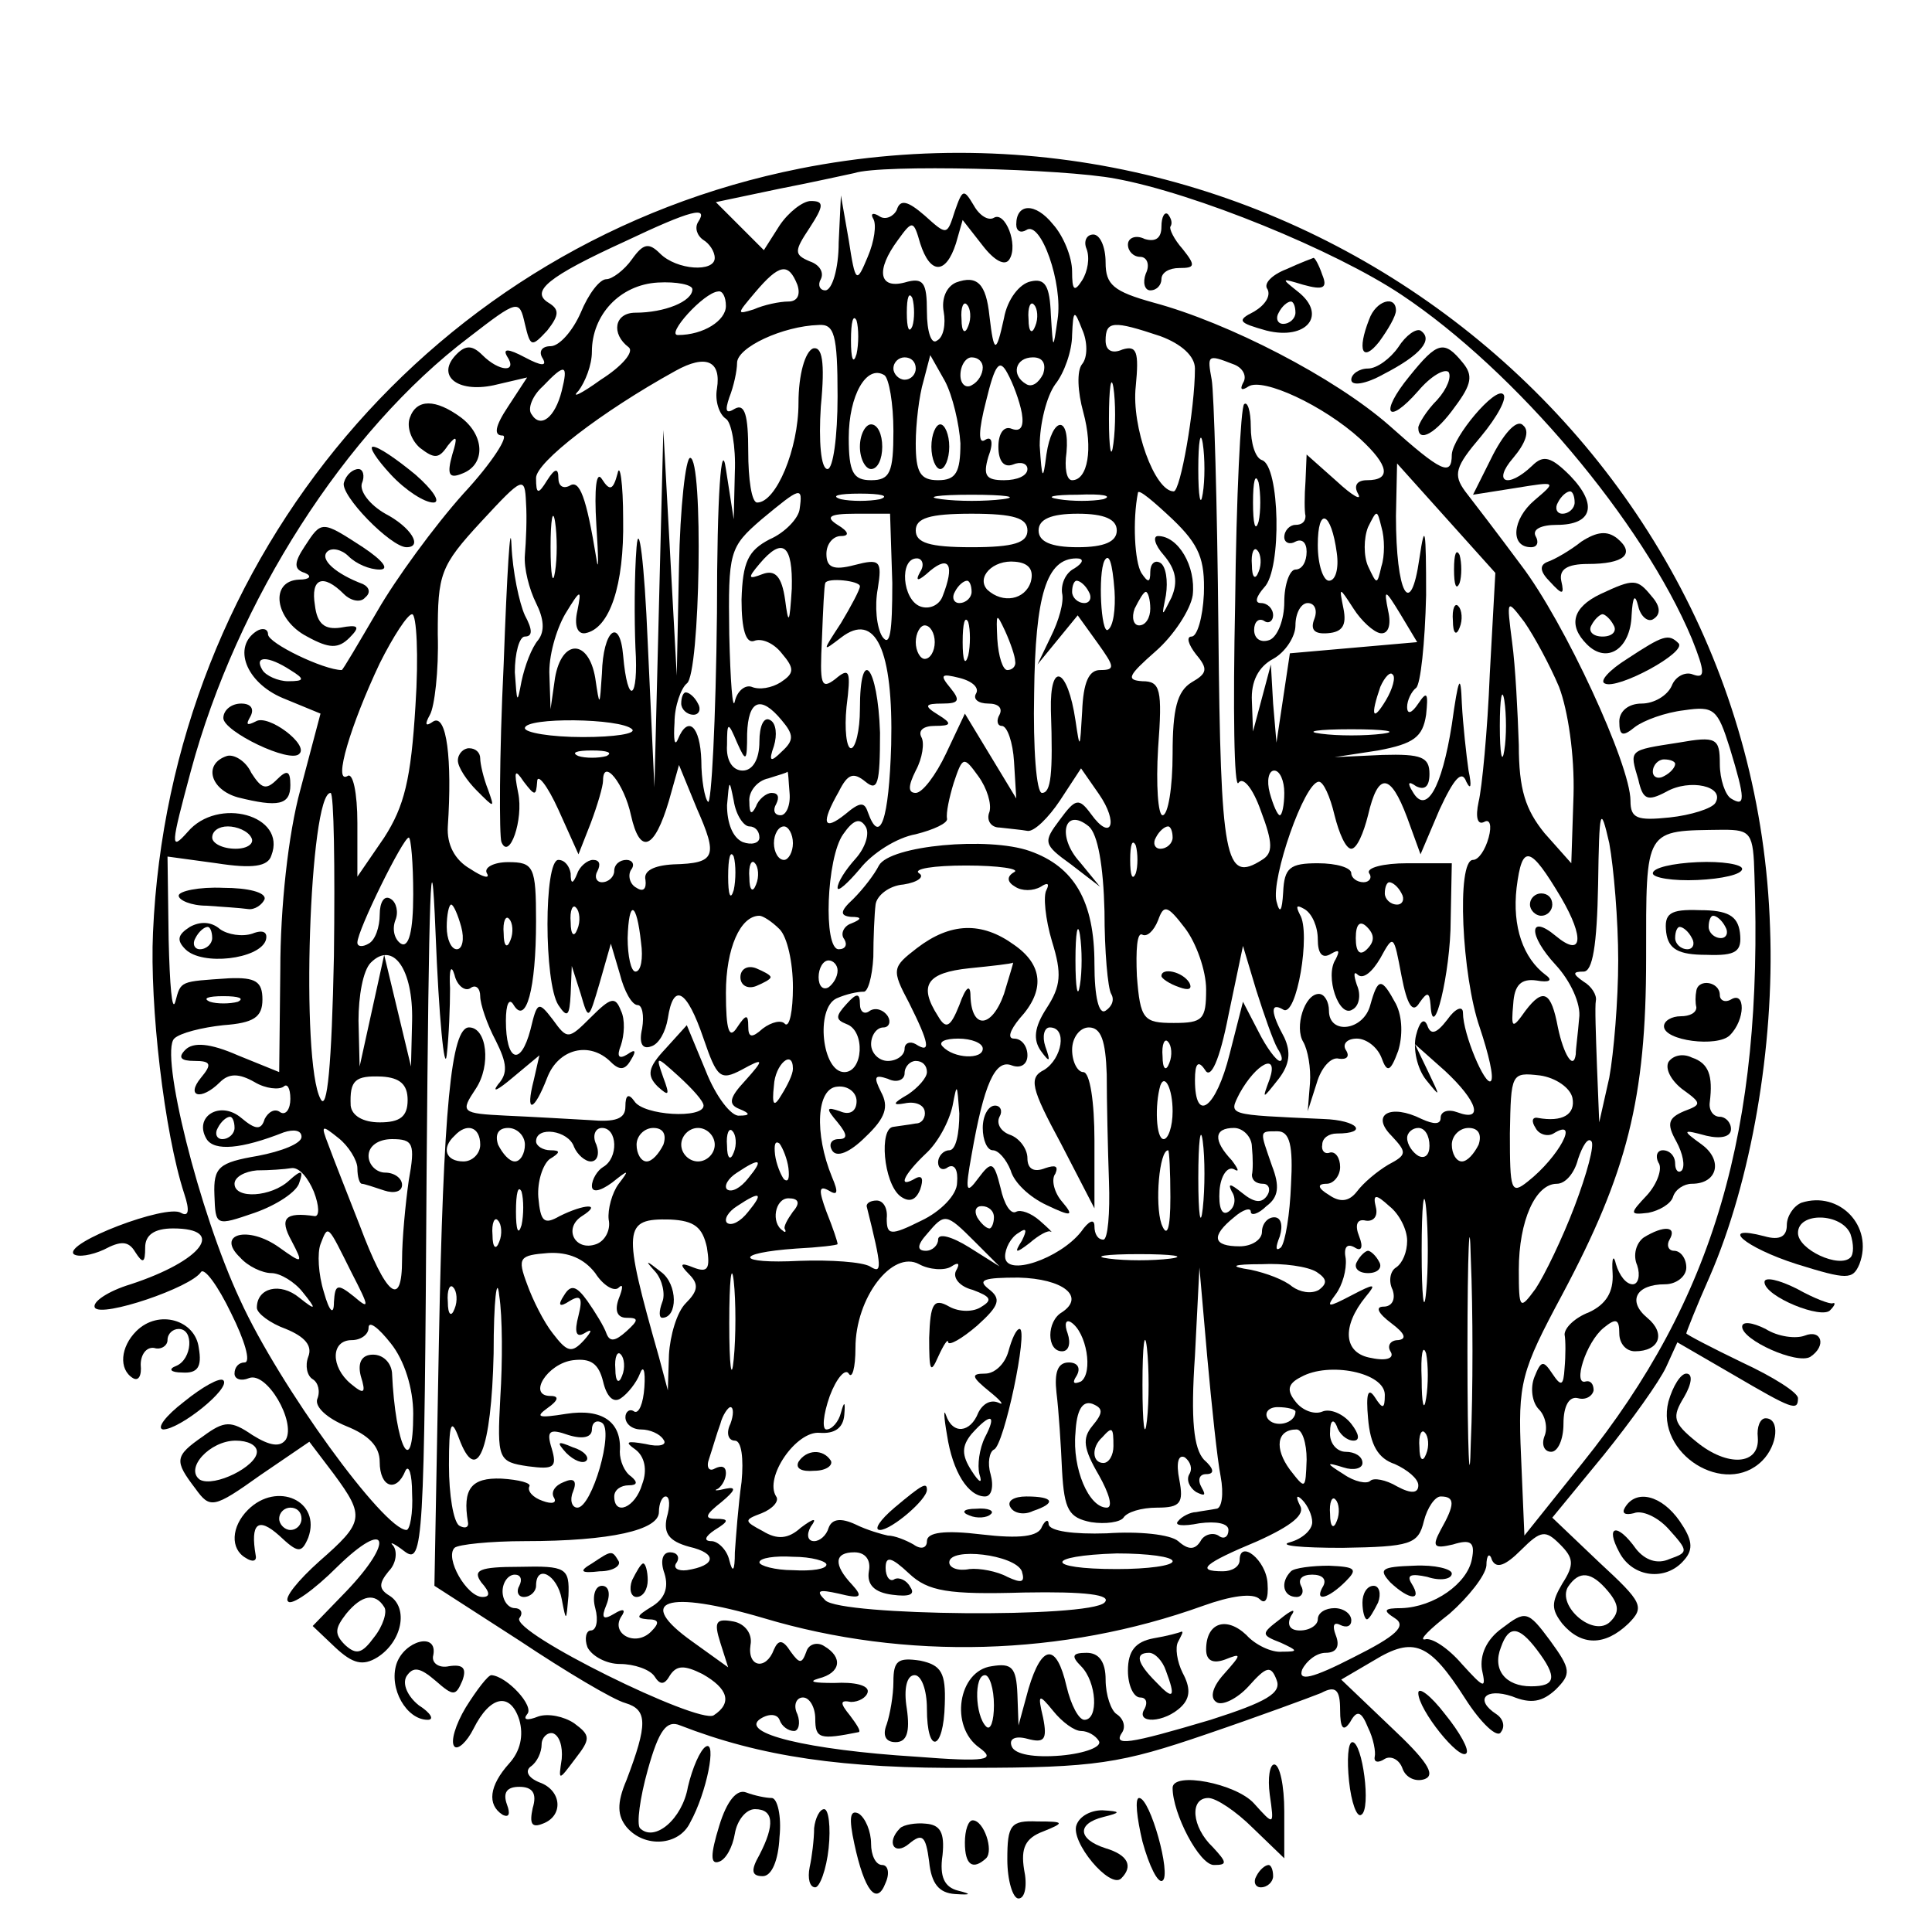 <?xml version="1.0" standalone="no"?>
<!DOCTYPE svg PUBLIC "-//W3C//DTD SVG 20010904//EN"
 "http://www.w3.org/TR/2001/REC-SVG-20010904/DTD/svg10.dtd">
<svg version="1.0" xmlns="http://www.w3.org/2000/svg"
 width="173pt" height="173pt" viewBox="0 0 173 173"
 preserveAspectRatio="xMidYMid meet">
<g transform="translate(0,173) scale(0.1,-0.1)"
fill="#000000" stroke="none">
<path d="M716 1579 c-326 -65 -564 -346 -579 -684 -3 -65 10 -179 28 -234 5
-15 4 -21 -3 -17 -13 8 -105 -27 -96 -37 4 -3 16 -1 27 4 15 8 22 8 28 -2 7
-11 9 -10 9 4 0 11 8 17 25 17 48 0 26 -29 -38 -50 -20 -6 -35 -16 -32 -21 6
-9 86 18 95 32 3 4 15 -12 27 -37 12 -24 18 -44 12 -44 -5 0 -9 -4 -9 -10 0
-5 6 -7 13 -4 16 6 42 -39 33 -55 -5 -7 -14 -6 -30 4 -19 13 -25 13 -44 -1
-26 -18 -26 -22 -7 -47 13 -18 16 -18 58 12 l44 30 22 -29 c28 -38 27 -43 -13
-78 -19 -17 -32 -33 -28 -36 3 -4 23 10 44 31 45 44 52 24 8 -22 l-30 -31 20
-19 c16 -15 25 -17 38 -9 22 14 28 44 11 55 -10 6 -10 11 -1 22 7 7 8 18 4 23
-4 4 1 2 10 -5 17 -13 18 5 20 340 2 251 4 313 8 214 3 -77 8 -126 10 -110 2
17 3 44 3 60 -1 17 1 22 4 12 2 -9 9 -15 14 -12 5 4 9 0 9 -7 0 -7 6 -25 14
-40 10 -20 11 -29 2 -39 -6 -8 0 -5 13 6 l24 20 -5 -22 c-8 -31 0 -29 12 2 10
26 38 33 57 14 8 -8 13 -7 18 2 5 8 4 10 -3 5 -8 -5 -10 -2 -6 8 3 9 4 23 0
31 -5 13 -9 12 -27 -6 -20 -20 -21 -20 -34 -2 -13 17 -14 16 -20 -9 -9 -34
-22 -28 -22 8 0 15 3 21 7 14 11 -18 20 14 20 75 0 49 -2 53 -25 53 -13 0 -22
-5 -19 -10 3 -5 -3 -4 -15 4 -14 8 -21 22 -20 38 4 60 -1 101 -13 94 -7 -5 -8
-3 -3 6 4 7 8 39 7 72 0 54 2 61 39 101 37 40 39 41 40 17 1 -14 0 -35 -1 -47
-1 -12 4 -31 10 -43 7 -14 8 -25 2 -33 -6 -7 -12 -23 -15 -37 -4 -21 -4 -20
-6 8 0 17 4 32 9 32 7 0 7 6 0 19 -5 11 -11 39 -12 63 -1 24 -4 -24 -7 -107
-4 -82 -4 -154 -2 -159 7 -17 20 20 15 44 -4 20 -3 22 5 10 10 -13 11 -13 12
0 0 8 9 -3 19 -25 l18 -40 11 28 c6 16 11 33 11 38 0 21 19 -3 25 -31 8 -36
21 -31 34 13 l9 32 16 -39 c19 -43 17 -49 -21 -50 -18 -1 -27 -6 -25 -14 1 -8
-2 -11 -8 -7 -6 3 -8 11 -5 16 4 5 1 9 -4 9 -6 0 -11 -4 -11 -10 0 -5 -5 -10
-11 -10 -5 0 -7 5 -4 10 3 6 2 10 -4 10 -5 0 -12 -6 -14 -12 -4 -10 -6 -10 -6
0 -1 6 -5 12 -11 12 -13 0 -13 -110 0 -130 8 -12 10 -10 11 10 l1 25 8 -25 c7
-24 7 -24 17 10 l10 35 8 -27 c4 -16 11 -28 16 -28 4 0 6 -9 4 -21 -3 -13 0
-19 8 -16 7 2 13 13 15 25 5 33 17 26 32 -18 12 -35 15 -38 34 -28 20 11 21
10 3 -10 -14 -15 -15 -21 -5 -25 10 -4 10 -6 0 -6 -7 -1 -21 17 -30 40 l-17
41 -19 -21 c-16 -17 -17 -24 -7 -34 10 -9 11 -8 5 8 -7 20 -7 20 14 1 12 -11
22 -22 22 -26 0 -12 -54 -9 -62 4 -5 7 -8 6 -8 -5 0 -11 -9 -14 -32 -12 -18 1
-52 3 -75 4 -40 2 -41 3 -27 24 14 21 10 55 -6 55 -16 0 -23 -72 -27 -282 l-4
-218 76 -49 c42 -28 84 -53 95 -56 20 -6 20 -19 1 -69 -9 -21 -8 -32 0 -42 16
-19 47 -17 57 4 15 27 24 74 14 68 -5 -3 -12 -19 -16 -36 -5 -29 -30 -50 -43
-37 -3 4 0 27 7 52 10 36 17 45 29 40 72 -28 146 -39 261 -38 111 0 134 4 210
30 47 16 93 33 103 37 13 7 17 3 17 -15 0 -17 3 -20 9 -11 6 11 10 10 16 -5 5
-10 7 -22 6 -26 -1 -5 3 -6 9 -2 5 3 13 0 16 -9 3 -8 12 -12 20 -9 10 4 1 17
-31 47 l-44 42 29 17 c36 22 50 16 82 -34 14 -22 29 -36 32 -30 4 5 2 12 -4
16 -20 13 -10 24 14 16 17 -7 27 -5 39 6 14 14 14 18 -5 44 -20 27 -22 27 -43
11 -14 -10 -20 -24 -18 -37 4 -18 2 -17 -18 5 -12 14 -27 24 -33 22 -6 -1 4 9
22 23 17 15 32 34 33 43 0 10 3 12 5 5 4 -8 12 -5 26 9 18 18 22 18 35 5 12
-12 13 -18 2 -35 -10 -17 -10 -23 0 -36 17 -20 38 -20 59 0 15 15 13 19 -26
55 l-42 40 46 56 c25 31 50 66 56 79 l10 22 50 -29 c53 -31 58 -33 58 -21 0 5
-22 19 -50 32 -27 13 -50 25 -50 26 0 1 9 24 21 51 37 85 58 206 54 312 -14
441 -431 767 -869 680z m283 -9 c71 -13 196 -64 256 -104 102 -68 216 -203
260 -308 12 -30 12 -36 1 -32 -7 3 -16 -2 -19 -10 -4 -9 -16 -16 -27 -16 -12
0 -20 -7 -20 -16 0 -13 3 -14 14 -5 8 6 27 13 44 15 27 4 30 1 41 -34 14 -46
14 -53 1 -45 -5 3 -10 17 -10 31 0 23 -3 25 -37 19 -45 -7 -44 -6 -36 -33 4
-18 8 -20 25 -11 21 12 53 5 44 -10 -3 -5 -22 -11 -41 -13 -29 -3 -35 -1 -35
15 0 32 -59 160 -98 211 -20 27 -43 57 -50 66 -11 15 -9 22 14 49 15 18 24 35
20 38 -7 7 -45 -38 -46 -54 0 -20 -9 -16 -56 26 -49 43 -144 92 -211 110 -36
10 -43 16 -43 36 0 14 -5 25 -11 25 -6 0 -9 -6 -6 -13 3 -8 1 -20 -4 -28 -7
-11 -9 -9 -9 8 0 13 -8 32 -17 42 -16 20 -33 19 -33 0 0 -6 4 -8 9 -5 13 9 33
-48 28 -80 -4 -28 -4 -28 -6 4 -1 26 -5 33 -18 30 -10 -2 -21 -16 -24 -33 -7
-32 -9 -32 -13 2 -3 29 -11 37 -30 30 -9 -4 -13 -15 -11 -26 2 -11 0 -23 -6
-26 -5 -4 -9 8 -9 26 0 26 -3 31 -20 26 -23 -6 -26 11 -6 38 13 18 14 18 20
-3 9 -28 23 -28 32 0 l6 21 18 -23 c10 -13 20 -19 24 -12 8 13 -4 43 -14 37
-5 -3 -13 2 -18 11 -9 15 -10 15 -17 -5 -7 -22 -7 -22 -27 -4 -15 13 -22 15
-25 5 -3 -6 -10 -9 -15 -6 -6 4 -9 3 -6 -2 3 -5 1 -20 -5 -34 -10 -24 -11 -24
-17 15 l-7 40 -2 -42 c0 -24 -6 -43 -12 -43 -5 0 -7 5 -4 10 3 6 -1 13 -10 16
-14 6 -14 9 0 30 13 20 13 24 1 24 -7 0 -20 -10 -28 -22 l-14 -22 -22 22 -21
21 57 12 c31 6 62 13 67 14 24 8 187 4 234 -5z m-374 -39 c-3 -5 -1 -12 5 -16
5 -3 10 -10 10 -16 0 -13 -34 -11 -49 4 -10 10 -15 9 -25 -5 -7 -10 -18 -18
-23 -18 -6 0 -16 -13 -23 -30 -7 -16 -19 -30 -27 -30 -8 0 -11 -5 -7 -11 4 -7
-1 -7 -16 1 -15 8 -20 8 -16 1 10 -15 -7 -14 -22 1 -9 9 -15 9 -23 1 -19 -19
0 -35 33 -28 l30 7 -17 -26 c-12 -18 -13 -26 -5 -26 6 0 -9 -24 -35 -52 -26
-29 -61 -77 -77 -105 -17 -29 -31 -53 -32 -53 -16 0 -66 24 -66 32 0 5 -5 6
-10 3 -22 -14 -10 -46 23 -60 l34 -14 -18 -68 c-11 -40 -18 -106 -18 -161 l-1
-92 -37 15 c-25 11 -40 12 -47 5 -7 -7 -4 -10 8 -10 15 0 16 -3 6 -15 -14 -17
0 -21 17 -4 8 8 17 8 31 0 10 -6 22 -7 26 -4 3 3 6 -1 6 -11 0 -9 -4 -15 -9
-12 -5 4 -11 0 -14 -6 -3 -10 -8 -10 -21 1 -19 16 -43 1 -31 -19 7 -11 31 -9
69 6 9 3 16 2 16 -4 0 -6 -18 -13 -39 -17 -35 -6 -40 -10 -39 -35 1 -28 1 -28
36 -16 20 7 38 19 40 27 4 11 2 12 -9 2 -16 -15 -49 -17 -49 -3 0 6 9 11 20
12 11 0 25 1 31 2 7 1 15 -9 20 -21 5 -13 5 -22 1 -22 -27 4 -32 -2 -21 -22
11 -21 10 -21 -11 -6 -28 20 -57 12 -35 -9 7 -8 20 -14 28 -14 8 0 21 -8 28
-17 13 -16 12 -17 -3 -5 -17 14 -38 9 -38 -9 0 -5 12 -14 26 -19 17 -7 24 -15
20 -25 -3 -8 -1 -17 4 -20 5 -3 7 -11 4 -18 -2 -7 9 -17 26 -24 20 -8 30 -18
30 -32 0 -23 15 -28 23 -8 3 6 6 -3 6 -20 1 -18 -2 -33 -5 -33 -20 0 -114 129
-149 206 -37 79 -72 221 -59 234 5 5 25 10 44 12 27 2 35 7 35 23 0 16 -6 20
-30 19 -44 -3 -43 -2 -48 -21 -3 -10 -5 15 -6 56 l-1 74 44 -6 c32 -5 46 -3
49 7 14 36 -48 53 -75 21 -16 -18 -15 -12 3 55 41 152 138 304 249 388 44 34
45 34 50 12 5 -21 6 -21 20 -6 11 14 11 19 1 25 -16 10 -1 23 69 55 59 28 75
32 65 17z m89 -56 c3 -9 0 -15 -8 -15 -8 0 -22 -3 -31 -7 -16 -5 -15 -4 1 15
22 26 30 27 38 7z m-94 -4 c0 -11 -25 -21 -51 -21 -19 0 -22 -19 -6 -31 5 -4
-6 -17 -25 -29 -18 -13 -27 -17 -20 -10 6 8 12 23 12 35 0 33 25 60 59 62 17
1 31 -2 31 -6z m30 -15 c0 -13 -20 -26 -43 -26 -11 0 23 38 36 39 4 1 7 -5 7
-13z m167 -18 c-3 -7 -5 -2 -5 12 0 14 2 19 5 13 2 -7 2 -19 0 -25z m50 0 c-3
-8 -6 -5 -6 6 -1 11 2 17 5 13 3 -3 4 -12 1 -19z m60 0 c-3 -8 -6 -5 -6 6 -1
11 2 17 5 13 3 -3 4 -12 1 -19z m-160 -25 c-3 -10 -5 -4 -5 12 0 17 2 24 5 18
2 -7 2 -21 0 -30z m202 -9 c-5 -6 -4 -25 1 -43 9 -33 4 -61 -10 -61 -5 0 -7
11 -5 25 3 34 -13 32 -18 -2 -3 -24 -4 -23 -6 8 0 19 6 44 14 55 8 10 15 30
15 44 1 23 2 23 9 5 5 -11 5 -25 0 -31z m-219 -29 c0 -36 -4 -65 -9 -65 -6 0
-8 25 -6 56 4 41 1 54 -7 52 -7 -3 -13 -23 -13 -49 0 -41 -20 -89 -37 -89 -5
0 -8 21 -8 46 0 32 -3 43 -12 38 -8 -5 -9 -2 -5 10 4 10 7 24 7 31 0 14 41 33
73 34 14 1 17 -8 17 -64z m289 54 c19 -7 31 -18 31 -29 0 -36 -13 -110 -19
-110 -17 0 -38 58 -34 94 3 31 1 37 -12 33 -9 -4 -15 -1 -15 8 0 18 7 18 49 4z
m-397 -47 c-2 -11 2 -23 8 -27 5 -3 9 -25 8 -48 l-1 -42 -7 45 c-4 28 -8 -21
-8 -129 -1 -96 -5 -172 -8 -169 -3 3 -6 20 -6 37 -1 31 -12 41 -21 19 -3 -7
-4 0 -3 15 0 15 6 31 11 35 12 8 15 202 3 202 -4 0 -9 -44 -10 -97 l-2 -98 -6
110 -6 110 -4 -160 -4 -160 -6 130 c-3 72 -8 110 -10 85 -2 -25 -2 -65 -1 -90
3 -47 -7 -53 -11 -7 -3 35 -18 23 -19 -16 -2 -30 -2 -31 -6 -4 -6 35 -30 35
-36 0 l-4 -28 -1 30 c-1 17 6 41 14 55 14 23 15 23 11 3 -3 -13 0 -21 7 -20
22 4 35 43 34 102 0 33 -3 51 -5 41 -4 -15 -7 -16 -14 -5 -5 8 -7 -8 -5 -41 2
-30 2 -44 0 -30 -9 55 -15 71 -24 65 -6 -3 -10 0 -10 7 0 9 -3 9 -10 -2 -8
-13 -10 -13 -10 2 0 14 58 59 125 96 27 15 41 9 37 -16z m178 18 c0 -5 -4 -10
-10 -10 -5 0 -10 5 -10 10 0 6 5 10 10 10 6 0 10 -4 10 -10z m40 -67 c0 -26
-4 -33 -20 -33 -16 0 -20 7 -20 33 0 17 3 43 7 56 l6 23 13 -23 c7 -13 13 -39
14 -56z m20 68 c0 -6 -4 -13 -10 -16 -5 -3 -10 1 -10 9 0 9 5 16 10 16 6 0 10
-4 10 -9z m35 -41 c2 -12 -1 -17 -9 -14 -7 3 -12 -4 -12 -16 0 -13 5 -19 13
-16 7 3 13 1 13 -4 0 -6 -9 -10 -21 -10 -16 0 -19 4 -14 21 5 13 3 19 -3 15
-6 -4 -6 8 1 35 8 33 12 38 19 25 5 -9 11 -25 13 -36z m19 35 c-4 -8 -10 -12
-15 -9 -14 8 -10 24 6 24 9 0 12 -6 9 -15z m170 9 c9 -3 13 -11 9 -17 -3 -6
-1 -7 5 -3 13 8 67 -17 100 -47 26 -24 28 -37 6 -37 -9 0 -12 -5 -8 -12 4 -7
-5 -2 -19 11 l-27 24 -1 -24 c-1 -13 -1 -27 0 -31 0 -5 -3 -8 -9 -8 -5 0 -10
-5 -10 -11 0 -5 5 -7 10 -4 6 3 10 -1 10 -9 0 -9 -4 -16 -10 -16 -5 0 -10 -13
-10 -29 0 -16 -6 -31 -13 -34 -8 -3 -14 1 -14 9 0 7 4 11 9 8 4 -3 8 0 8 5 0
6 -5 11 -11 11 -6 0 -4 6 3 14 16 16 14 109 -2 114 -6 2 -10 15 -10 30 0 14
-3 23 -6 20 -3 -3 -7 -83 -8 -178 -2 -95 -1 -167 3 -161 4 6 13 -5 20 -25 11
-29 11 -38 1 -44 -33 -21 -37 -1 -39 206 -1 112 -4 213 -6 224 -4 22 -4 23 19
14z m-601 -24 c-6 -24 -19 -34 -27 -21 -4 5 1 17 10 25 20 21 23 20 17 -4z
m297 -36 c0 -37 -3 -44 -20 -44 -16 0 -20 7 -20 38 0 38 16 66 32 56 4 -3 8
-25 8 -50z m197 -11 c-2 -16 -4 -5 -4 22 0 28 2 40 4 28 2 -13 2 -35 0 -50z
m80 -45 c-2 -13 -4 -3 -4 22 0 25 2 35 4 23 2 -13 2 -33 0 -45z m50 -25 c-3
-10 -5 -2 -5 17 0 19 2 27 5 18 2 -10 2 -26 0 -35z m207 -137 c-2 -50 -7 -102
-10 -114 -3 -14 -1 -21 5 -18 5 3 7 -3 4 -14 -3 -11 -9 -20 -14 -20 -15 0 -10
-104 6 -150 8 -24 13 -45 10 -48 -5 -5 -25 42 -25 61 0 7 -7 4 -14 -6 -10 -13
-15 -14 -18 -5 -3 7 -7 3 -10 -9 -3 -12 1 -30 9 -40 13 -16 13 -16 2 7 l-12
25 27 -24 c29 -27 35 -46 11 -37 -8 3 -15 1 -15 -5 0 -6 -6 -6 -17 -1 -28 14
-46 4 -27 -15 14 -15 14 -17 -3 -26 -10 -6 -22 -16 -28 -24 -7 -9 -15 -10 -25
-3 -10 6 -11 10 -2 10 6 0 12 7 12 15 0 8 -4 14 -9 13 -5 -2 -8 2 -7 7 0 6 6
10 13 10 29 0 19 12 -12 13 -87 4 -85 3 -75 23 15 27 35 37 27 13 -7 -19 -7
-19 8 0 10 13 11 24 5 37 -12 22 -13 32 -1 25 12 -8 25 69 15 85 -4 8 -3 9 4
5 7 -4 12 -16 12 -27 0 -13 4 -18 12 -13 7 4 8 3 4 -5 -10 -15 3 -53 15 -45 6
3 8 13 4 22 -3 9 -3 13 1 9 5 -4 13 3 20 15 12 22 12 21 19 -16 5 -26 10 -34
16 -24 7 10 9 10 10 -2 2 -36 18 29 18 76 l1 51 -40 0 c-21 0 -37 -4 -34 -9 3
-4 0 -8 -5 -8 -6 0 -11 4 -11 8 0 5 -13 9 -30 9 -25 0 -30 -4 -31 -26 -1 -17
-3 -20 -6 -8 -5 20 25 107 38 107 4 0 10 -13 14 -30 4 -16 10 -30 15 -30 5 0
11 14 15 30 9 39 20 38 35 -2 l12 -33 17 40 c13 28 20 36 24 25 4 -8 5 -4 2
10 -2 14 -5 41 -6 60 -1 28 -3 24 -9 -19 -9 -57 -23 -81 -35 -60 -5 8 -4 10 3
5 8 -4 12 0 12 11 0 15 -7 18 -42 17 l-43 -2 39 6 c32 6 40 12 43 32 2 19 1
22 -7 10 -6 -9 -10 -10 -10 -3 0 6 4 14 8 17 4 3 8 40 9 83 0 59 -1 67 -6 33
-8 -56 -21 -31 -21 38 l1 47 44 -49 44 -49 -5 -91z m-618 148 c-1 -8 -13 -21
-27 -27 -19 -10 -24 -20 -25 -54 0 -27 4 -39 11 -37 7 3 18 -2 25 -11 12 -14
11 -18 -1 -26 -8 -5 -19 -7 -26 -4 -6 2 -13 -4 -15 -13 -2 -9 -4 18 -5 60 -1
74 0 78 29 103 35 29 37 30 34 9z m72 9 c-10 -2 -26 -2 -35 0 -10 3 -2 5 17 5
19 0 27 -2 18 -5z m110 0 c-16 -2 -40 -2 -55 0 -16 2 -3 4 27 4 30 0 43 -2 28
-4z m90 0 c-10 -2 -28 -2 -40 0 -13 2 -5 4 17 4 22 1 32 -1 23 -4z m90 -85
c-1 -21 -6 -38 -11 -38 -5 0 -3 -7 4 -16 11 -13 10 -17 -4 -25 -13 -8 -17 -24
-17 -64 0 -30 -4 -55 -9 -55 -4 0 -6 27 -4 60 4 53 2 60 -14 60 -15 1 -13 5
12 27 16 14 31 37 33 50 3 26 -13 53 -31 53 -5 0 -3 -8 5 -17 11 -13 13 -24 7
-38 -9 -18 -9 -18 -5 2 2 13 0 26 -5 29 -5 3 -9 -1 -9 -8 0 -10 -2 -10 -8 -1
-6 10 -8 47 -3 72 1 3 14 -8 31 -24 24 -23 29 -36 28 -67z m-581 20 c-2 -13
-4 -3 -4 22 0 25 2 35 4 23 2 -13 2 -33 0 -45z m302 -10 c0 -44 -2 -58 -9 -48
-5 8 -7 27 -4 43 4 25 2 27 -21 21 -19 -5 -25 -2 -25 10 0 9 6 16 13 16 8 0 7
4 -3 10 -11 7 -8 10 16 10 l31 0 2 -62z m121 47 c0 -11 -12 -15 -50 -15 -38 0
-50 4 -50 15 0 11 12 15 50 15 38 0 50 -4 50 -15z m80 0 c0 -10 -11 -15 -35
-15 -24 0 -35 5 -35 15 0 10 11 15 35 15 24 0 35 -5 35 -15z m197 -20 c2 -14
-1 -25 -7 -25 -5 0 -10 14 -10 32 0 35 12 30 17 -7z m40 -12 c-4 -17 -4 -17
-12 0 -4 9 -4 25 0 35 8 16 8 16 12 0 3 -10 3 -26 0 -35z m-528 -20 c-2 -32
-3 -33 -6 -10 -3 21 -9 27 -20 23 -13 -5 -14 -4 -3 9 21 25 30 17 29 -22z
m418 15 c-3 -8 -6 -5 -6 6 -1 11 2 17 5 13 3 -3 4 -12 1 -19z m-303 0 c-5 -9
-2 -9 9 1 17 14 22 5 11 -23 -3 -8 -12 -12 -20 -9 -16 6 -19 43 -3 43 5 0 7
-6 3 -12z m99 -9 c-5 -16 -25 -20 -39 -7 -10 11 5 27 25 25 12 -1 17 -7 14
-18z m39 12 c-8 -4 -12 -14 -11 -22 2 -8 -3 -25 -10 -39 l-12 -25 18 22 18 22
18 -25 c15 -21 16 -24 2 -24 -10 0 -15 -11 -16 -37 -2 -34 -2 -35 -6 -8 -7 47
-23 54 -22 9 2 -58 0 -74 -8 -74 -5 0 -8 40 -7 89 1 88 11 121 38 121 7 0 6
-4 -2 -9z m36 -20 c1 -16 -1 -32 -6 -35 -6 -4 -9 50 -3 62 4 7 7 -1 9 -27z
m-228 4 c0 -3 -8 -18 -17 -33 -17 -26 -17 -26 0 -13 31 24 47 -11 45 -96 -2
-67 -10 -91 -21 -60 -3 9 -7 9 -20 -2 -20 -16 -22 -8 -6 20 8 16 13 18 24 9
11 -9 13 -2 13 44 -2 60 -18 79 -18 21 0 -19 -4 -35 -8 -35 -4 0 -6 17 -4 37
4 32 3 36 -10 25 -13 -10 -14 -5 -12 36 1 26 2 48 3 50 2 5 31 2 31 -3z m100
-5 c0 -5 -5 -10 -11 -10 -5 0 -7 5 -4 10 3 6 8 10 11 10 2 0 4 -4 4 -10z m105
0 c3 -5 1 -10 -4 -10 -6 0 -11 5 -11 10 0 6 2 10 4 10 3 0 8 -4 11 -10z m55
-15 c0 -8 -4 -15 -10 -15 -5 0 -7 7 -4 15 4 8 8 15 10 15 2 0 4 -7 4 -15z
m206 -22 c7 -1 10 7 7 20 -4 20 -3 20 11 -3 l15 -25 -57 -5 -57 -5 -6 -40 -6
-40 -3 35 -2 35 -8 -30 -8 -30 -1 27 c-1 18 6 31 19 38 11 6 20 20 20 30 0 11
5 20 11 20 6 0 9 -6 6 -14 -4 -10 0 -14 12 -13 13 1 17 7 14 22 -4 20 -4 20 9
0 7 -11 18 -21 24 -22z m160 -48 c8 -21 14 -61 13 -97 l-2 -61 -24 27 c-17 21
-23 39 -23 79 -1 29 -3 70 -6 92 -5 39 -5 39 11 18 9 -13 23 -39 31 -58z
m-1024 -17 c-4 -66 -10 -90 -28 -118 l-24 -35 0 48 c0 27 -4 46 -9 42 -13 -7
3 46 29 101 12 24 25 44 29 44 4 0 6 -37 3 -82z m495 45 c-3 -10 -5 -4 -5 12
0 17 2 24 5 18 2 -7 2 -21 0 -30z m42 -5 c1 -5 -3 -8 -7 -8 -4 0 -8 12 -9 28
-1 23 -1 24 7 7 5 -11 9 -23 9 -27z m-72 17 c0 -8 -4 -15 -9 -15 -4 0 -8 7 -8
15 0 8 4 15 8 15 5 0 9 -7 9 -15z m-577 -25 c13 -8 13 -10 -2 -10 -9 0 -20 5
-23 10 -8 13 5 13 25 0z m614 -21 c-3 -5 2 -9 11 -9 9 0 13 -4 10 -10 -3 -5
-2 -10 2 -10 5 0 10 -15 11 -32 l2 -33 -23 38 -23 38 -17 -36 c-9 -19 -21 -35
-27 -35 -7 0 -7 6 0 20 6 11 8 25 5 30 -3 6 2 10 12 10 15 0 16 2 3 10 -13 8
-12 10 4 10 15 0 16 3 7 14 -10 12 -8 13 8 9 12 -3 18 -9 15 -14z m367 -6
c-12 -20 -14 -14 -5 12 4 9 9 14 11 11 3 -2 0 -13 -6 -23z m106 -45 c-2 -13
-4 -3 -4 22 0 25 2 35 4 23 2 -13 2 -33 0 -45z m-647 27 c11 -13 11 -18 0 -28
-10 -10 -12 -9 -7 5 3 10 2 20 -3 23 -6 4 -10 -5 -10 -19 0 -16 -6 -26 -15
-26 -9 0 -15 9 -14 23 0 21 1 21 9 2 8 -18 9 -17 9 8 1 30 12 35 31 12z m-134
-8 c4 -4 -16 -7 -44 -7 -29 0 -52 4 -52 8 0 10 86 9 96 -1z m672 -4 c-16 -2
-40 -2 -55 0 -16 2 -3 4 27 4 30 0 43 -2 28 -4z m-695 -20 c-7 -2 -19 -2 -25
0 -7 3 -2 5 12 5 14 0 19 -2 13 -5z m343 -50 c-3 -7 1 -14 9 -14 8 -1 20 -2
25 -3 6 -1 19 12 29 27 l19 29 16 -23 c18 -26 11 -43 -7 -18 -11 15 -14 14
-28 -5 -15 -20 -15 -22 10 -40 l26 -20 -18 22 c-21 23 -14 50 8 32 8 -7 13
-35 14 -76 0 -36 3 -69 6 -74 3 -5 1 -11 -5 -15 -6 -4 -10 12 -10 42 0 56 -18
87 -58 101 -37 13 -125 5 -135 -13 -4 -8 -14 -21 -23 -30 -12 -11 -12 -15 -2
-16 10 0 10 -2 0 -6 -6 -2 -10 -9 -6 -14 3 -5 1 -9 -5 -9 -14 0 -11 82 4 103
9 13 15 15 20 7 4 -6 0 -19 -9 -29 -9 -10 -16 -21 -16 -26 0 -4 9 4 20 17 11
14 33 28 50 31 16 4 29 10 28 14 -1 5 2 19 6 32 8 24 9 24 22 6 8 -11 12 -25
10 -32z m614 43 c0 -3 -4 -8 -10 -11 -5 -3 -10 -1 -10 4 0 6 5 11 10 11 6 0
10 -2 10 -4z m-793 -26 c1 -11 -3 -20 -8 -20 -6 0 -7 5 -4 10 3 6 2 10 -4 10
-5 0 -12 -6 -14 -12 -4 -8 -6 -7 -6 4 -1 9 7 19 17 21 9 3 17 5 17 6 1 0 1 -8
2 -19z m443 0 c0 -11 -2 -20 -4 -20 -2 0 -6 9 -9 20 -3 11 -1 20 4 20 5 0 9
-9 9 -20z m-479 -30 c5 0 9 -4 9 -10 0 -5 -7 -7 -15 -4 -9 4 -14 17 -14 33 2
23 2 24 6 4 2 -13 9 -23 14 -23z m-372 -116 c-2 -98 -6 -140 -12 -128 -18 33
-10 274 9 274 3 0 4 -66 3 -146z m1150 -4 c0 -36 -4 -83 -8 -105 l-9 -40 -2
50 c-1 28 -2 54 -1 59 1 5 -4 13 -11 17 -10 7 -10 9 0 9 8 0 12 23 13 78 1 68
2 72 10 37 4 -22 8 -69 8 -105z m-1224 110 c3 -5 -3 -10 -14 -10 -12 0 -21 5
-21 10 0 6 6 10 14 10 8 0 18 -4 21 -10z m485 -5 c0 -8 -4 -15 -8 -15 -5 0 -9
7 -9 15 0 8 4 15 9 15 4 0 8 -7 8 -15z m340 5 c0 -5 -5 -10 -11 -10 -5 0 -7 5
-4 10 3 6 8 10 11 10 2 0 4 -4 4 -10z m521 -34 c8 -228 -36 -379 -154 -526
l-52 -65 -3 71 c-3 66 0 76 37 145 58 109 75 175 75 301 0 118 -2 114 69 115
25 0 27 -3 28 -41z m-1201 -17 c0 -33 -4 -48 -11 -44 -6 4 -8 13 -5 21 3 7 1
16 -4 19 -6 4 -10 -3 -10 -14 0 -11 -4 -23 -10 -26 -5 -3 -10 -3 -10 1 0 11
41 94 46 94 2 0 4 -23 4 -51z m647 19 c-3 -7 -5 -2 -5 12 0 14 2 19 5 13 2 -7
2 -19 0 -25z m-360 -15 c-3 -10 -5 -4 -5 12 0 17 2 24 5 18 2 -7 2 -21 0 -30z
m741 -7 c21 -36 19 -54 -5 -34 -24 20 -25 1 0 -26 13 -14 23 -35 21 -48 -1
-13 -3 -27 -3 -32 -2 -15 -11 0 -16 24 -6 32 -13 36 -29 15 -12 -17 -13 -16
-11 6 1 17 7 23 21 21 11 -2 15 0 8 5 -20 15 -30 43 -26 78 5 40 12 38 40 -9z
m-721 12 c-3 -8 -6 -5 -6 6 -1 11 2 17 5 13 3 -3 4 -12 1 -19z m231 11 c-7 -4
-6 -9 1 -13 6 -4 16 -4 23 0 6 4 8 3 5 -3 -3 -5 -1 -26 5 -46 9 -29 8 -40 -5
-60 -11 -17 -12 -28 -5 -38 8 -11 9 -10 4 4 -3 9 -1 17 4 17 16 0 11 -28 -5
-38 -14 -7 -12 -16 15 -66 l30 -58 0 61 c0 34 -4 61 -10 61 -5 0 -10 9 -10 20
0 11 7 20 15 20 11 0 15 -12 16 -42 0 -24 1 -67 2 -96 1 -28 -1 -52 -5 -52 -5
0 -8 5 -8 12 0 7 -5 5 -12 -5 -19 -24 -68 -41 -68 -22 0 7 5 17 12 21 7 5 8 3
3 -7 -7 -11 -6 -12 7 -2 8 7 17 12 19 10 2 -1 -2 3 -10 10 -8 7 -17 10 -21 8
-5 -3 -11 7 -14 21 -6 24 -8 25 -20 9 -11 -15 -12 -12 -6 21 11 63 21 86 36
80 8 -3 14 1 14 9 0 8 -5 15 -12 15 -6 0 -4 7 5 18 23 25 21 48 -5 66 -29 21
-57 20 -87 -3 -22 -17 -23 -19 -7 -49 18 -36 20 -46 6 -37 -5 3 -10 1 -10 -4
0 -6 -7 -11 -15 -11 -8 0 -15 7 -15 15 0 8 5 15 11 15 5 0 7 5 4 10 -4 6 -11
8 -16 5 -5 -4 -9 -1 -9 6 0 10 -3 10 -12 0 -10 -11 -10 -14 0 -18 17 -6 15
-43 -2 -43 -20 0 -26 57 -7 66 9 4 19 6 24 6 4 -1 8 13 9 31 0 17 1 39 2 47 1
8 12 17 25 18 13 2 19 7 14 10 -6 4 13 7 42 7 29 0 49 -3 43 -6z m347 -19 c3
-5 1 -10 -4 -10 -6 0 -11 5 -11 10 0 6 2 10 4 10 3 0 8 -4 11 -10z m-842 -30
c3 -11 1 -20 -4 -20 -5 0 -9 9 -9 20 0 11 2 20 4 20 2 0 6 -9 9 -20z m104 -2
c-3 -8 -6 -5 -6 6 -1 11 2 17 5 13 3 -3 4 -12 1 -19z m57 -12 c2 -14 0 -26 -5
-26 -4 0 -7 14 -7 30 1 35 8 33 12 -4z m506 -42 c0 -27 -3 -30 -29 -30 -27 0
-30 3 -33 42 -1 23 0 40 5 37 4 -2 10 3 14 13 5 14 8 14 24 -7 10 -13 19 -38
19 -55z m-623 44 c-3 -8 -6 -5 -6 6 -1 11 2 17 5 13 3 -3 4 -12 1 -19z m241
10 c7 -7 12 -30 12 -52 0 -21 -3 -36 -7 -33 -3 4 -12 2 -20 -4 -10 -9 -13 -8
-13 2 0 11 -2 11 -10 -1 -7 -11 -10 -3 -10 31 0 40 13 69 30 69 3 0 11 -5 18
-12z m269 -50 c-2 -13 -4 -3 -4 22 0 25 2 35 4 23 2 -13 2 -33 0 -45z m257 32
c-6 -6 -10 -3 -10 10 0 13 4 16 10 10 7 -7 7 -13 0 -20z m-855 -64 l-1 -41
-12 50 -12 50 -11 -50 -11 -50 -1 41 c0 22 4 45 11 52 20 20 38 -6 37 -52z
m775 -25 c4 -6 5 -11 2 -11 -3 0 -12 12 -19 26 l-14 27 -12 -47 c-12 -48 -31
-63 -31 -23 0 15 3 18 9 9 5 -9 13 8 21 49 l13 62 12 -40 c7 -22 15 -45 19
-52z m-394 70 c0 -6 -4 -12 -8 -15 -5 -3 -9 1 -9 9 0 8 4 15 9 15 4 0 8 -4 8
-9z m149 -21 c-11 -31 -29 -32 -30 -2 0 11 -4 9 -10 -8 -8 -20 -12 -22 -19
-10 -18 28 -10 39 28 43 20 2 38 4 39 5 1 1 -3 -11 -8 -28z m-686 -7 c-7 -2
-19 -2 -25 0 -7 3 -2 5 12 5 14 0 19 -2 13 -5z m667 -42 c0 -10 -26 -9 -36 2
-4 4 2 7 14 7 12 0 22 -4 22 -9z m167 -13 c-3 -8 -6 -5 -6 6 -1 11 2 17 5 13
3 -3 4 -12 1 -19z m-337 -5 c0 -5 -5 -15 -10 -23 -7 -12 -9 -10 -7 8 1 19 17
33 17 15z m120 -3 c0 -5 -8 -14 -17 -20 -14 -8 -14 -10 -3 -8 9 2 17 -1 18 -7
1 -5 -2 -11 -8 -11 -5 -1 -14 -2 -20 -3 -13 -1 -9 -50 6 -62 8 -6 14 -4 18 6
3 9 2 13 -4 10 -17 -10 -11 3 9 22 11 10 21 29 24 43 4 21 4 20 6 -7 0 -18 -3
-33 -9 -33 -5 0 -10 -5 -10 -11 0 -5 4 -8 9 -4 6 3 9 -3 8 -14 0 -11 -15 -26
-32 -34 -28 -14 -31 -13 -31 2 1 9 -3 16 -9 16 -5 0 -9 -2 -9 -5 14 -56 14
-61 3 -54 -7 4 -35 6 -63 5 -57 -3 -60 7 -3 11 20 1 37 3 37 4 0 2 -4 14 -10
29 -7 19 -7 24 2 19 8 -5 9 -2 3 12 -16 39 -14 80 5 81 9 1 17 -5 17 -13 0 -9
-6 -13 -15 -9 -12 4 -13 3 -2 -10 9 -11 9 -15 1 -15 -7 0 -9 -5 -6 -10 4 -7
16 -2 30 12 18 17 21 27 14 40 -7 14 -6 16 6 12 8 -4 15 -1 15 5 0 6 5 11 10
11 6 0 10 -4 10 -10z m-465 -25 c0 -15 -7 -20 -25 -20 -15 0 -25 6 -26 15 -1
23 4 27 28 26 16 -1 23 -7 23 -21z m1043 2 c3 -15 -9 -22 -31 -18 -5 1 -6 -3
-2 -9 3 -6 11 -8 16 -5 24 15 5 -21 -23 -43 -15 -12 -16 -8 -16 43 1 54 1 55
27 52 14 -2 27 -11 29 -20z m-358 -12 c0 -14 -4 -25 -8 -25 -7 0 -8 31 -3 48
4 11 11 -3 11 -23z m-840 -15 c0 -5 -5 -10 -11 -10 -5 0 -7 5 -4 10 3 6 8 10
11 10 2 0 4 -4 4 -10z m867 -72 c-2 -18 -4 -6 -4 27 0 33 2 48 4 33 2 -15 2
-42 0 -60z m-757 36 c0 -8 2 -14 4 -14 2 0 11 -3 20 -6 9 -3 16 -1 16 5 0 6
-7 11 -15 11 -8 0 -15 7 -15 15 0 9 9 15 21 15 19 0 21 -4 15 -37 -3 -21 -6
-53 -6 -71 0 -44 -14 -33 -38 31 -11 28 -24 61 -28 72 -7 18 -6 18 9 6 9 -7
17 -20 17 -27z m110 21 c0 -8 -7 -15 -15 -15 -16 0 -20 12 -8 23 11 12 23 8
23 -8z m40 0 c0 -8 -4 -15 -9 -15 -5 0 -11 7 -15 15 -3 9 0 15 9 15 8 0 15 -7
15 -15z m44 -2 c3 -7 10 -13 15 -13 6 0 8 7 5 15 -4 8 -1 15 5 15 14 0 15 -27
1 -35 -5 -3 -10 -11 -10 -17 0 -6 7 -5 18 3 15 12 16 12 6 -1 -6 -8 -10 -23
-9 -32 2 -9 -3 -19 -11 -22 -19 -7 -30 14 -13 25 19 12 2 11 -20 0 -14 -8 -17
-5 -19 17 -1 14 4 29 10 34 10 6 10 8 1 8 -7 0 -13 4 -13 8 0 14 29 10 34 -5z
m80 2 c-4 -8 -10 -15 -15 -15 -5 0 -9 7 -9 15 0 8 7 15 15 15 9 0 12 -6 9 -15z
m46 0 c0 -8 -7 -15 -15 -15 -8 0 -15 7 -15 15 0 8 7 15 15 15 8 0 15 -7 15
-15z m17 -7 c-3 -8 -6 -5 -6 6 -1 11 2 17 5 13 3 -3 4 -12 1 -19z m464 5 c1
-10 1 -21 0 -25 0 -5 4 -8 10 -8 5 0 7 -5 4 -10 -5 -8 -12 -7 -23 2 -10 8 -13
9 -9 1 4 -6 3 -14 -3 -18 -6 -4 -9 4 -8 19 1 13 7 22 13 19 5 -3 4 0 -2 8 -17
18 -16 29 2 29 8 0 16 -8 16 -17z m35 -34 c-1 -26 -5 -51 -9 -56 -5 -4 -5 0
-1 10 3 10 1 17 -5 17 -6 0 -11 -6 -11 -13 0 -7 -9 -13 -20 -13 -24 0 -26 9
-5 26 8 7 15 9 15 5 0 -4 7 -2 14 5 11 8 12 18 5 36 -11 32 -12 31 5 31 11 0
14 -13 12 -48z m124 35 c0 -8 -4 -12 -10 -9 -5 3 -10 10 -10 16 0 5 5 9 10 9
6 0 10 -7 10 -16z m44 1 c-4 -8 -10 -15 -15 -15 -5 0 -9 7 -9 15 0 8 7 15 15
15 9 0 12 -6 9 -15z m-618 -21 c1 -9 0 -13 -4 -10 -3 4 -7 14 -8 22 -1 9 0 13
4 10 3 -4 7 -14 8 -22z m704 -34 c-11 -29 -27 -62 -35 -74 -14 -19 -15 -19
-15 17 0 44 15 77 34 77 8 0 16 10 19 22 4 12 9 20 12 16 3 -3 -4 -29 -15 -58z
m-362 8 c0 -29 -3 -37 -8 -24 -6 18 -2 66 6 66 1 0 2 -19 2 -42z m-378 17 c-7
-9 -15 -13 -19 -10 -3 3 1 10 9 15 21 14 24 12 10 -5z m607 -102 c-2 -21 -4
-4 -4 37 0 41 2 58 4 38 2 -21 2 -55 0 -75z m40 -135 c-1 -46 -3 -9 -3 82 0
91 2 128 3 83 2 -46 2 -120 0 -165z m-850 195 c-3 -10 -5 -4 -5 12 0 17 2 24
5 18 2 -7 2 -21 0 -30z m203 12 c-7 -9 -15 -13 -19 -10 -3 3 1 10 9 15 21 14
24 12 10 -5z m40 0 c-5 -7 -9 -14 -7 -16 1 -2 0 -3 -2 -1 -11 7 -7 29 5 29 9
0 11 -4 4 -12z m550 -26 c0 -10 -4 -20 -10 -24 -5 -3 -7 -12 -3 -20 3 -9 -1
-15 -8 -15 -8 0 -5 -6 7 -15 12 -9 14 -14 6 -15 -7 0 -10 -5 -7 -10 4 -6 -3
-9 -17 -6 -25 4 -27 28 -5 55 10 12 8 12 -13 1 -21 -11 -23 -11 -14 1 6 8 10
22 9 32 -2 10 1 14 8 10 6 -4 8 0 4 10 -4 10 -2 16 6 14 7 -1 11 4 9 12 -3 12
0 12 12 1 9 -7 16 -21 16 -31z m-370 21 c0 -5 -2 -10 -4 -10 -3 0 -8 5 -11 10
-3 6 -1 10 4 10 6 0 11 -4 11 -10z m-443 -22 c-3 -8 -6 -5 -6 6 -1 11 2 17 5
13 3 -3 4 -12 1 -19z m186 -5 c3 -19 1 -23 -12 -18 -12 5 -13 3 -4 -6 9 -9 8
-15 -3 -26 -8 -8 -14 -29 -15 -46 l-1 -32 -8 30 c-33 116 -32 124 10 123 22
-1 29 -7 33 -25z m240 5 l22 -22 -27 17 c-16 10 -28 13 -28 7 0 -5 -5 -10 -11
-10 -8 0 -8 5 1 15 16 19 17 19 43 -7z m-558 -28 c16 -31 16 -33 2 -21 -15 12
-17 11 -18 -5 0 -12 -4 -9 -9 9 -5 16 -6 35 -3 43 7 18 6 18 28 -26z m218 0
c7 -11 17 -17 21 -13 4 4 4 0 0 -10 -4 -11 -1 -17 7 -17 11 0 11 -2 0 -12 -10
-9 -15 -10 -18 -2 -2 6 -10 19 -17 29 -10 14 -15 15 -21 5 -6 -9 -4 -11 5 -5
10 6 12 3 8 -13 -4 -15 -2 -20 5 -16 8 5 7 2 0 -6 -11 -12 -15 -11 -28 6 -8
10 -18 30 -23 44 -9 24 -7 26 19 28 18 1 32 -5 42 -18z m124 -77 c-2 -21 -4
-6 -4 32 0 39 2 55 4 38 2 -18 2 -50 0 -70z m195 83 c6 4 8 3 4 -4 -3 -6 3
-14 15 -17 16 -6 18 -9 8 -15 -7 -5 -20 -5 -29 0 -14 8 -17 3 -18 -28 0 -29 1
-33 8 -17 5 11 9 17 9 13 1 -3 12 3 26 15 20 18 22 24 10 33 -10 8 -4 10 27
10 40 -1 60 -17 39 -31 -14 -8 -14 -35 0 -35 6 0 8 7 5 16 -3 8 -2 13 3 10 14
-9 20 -45 9 -53 -7 -3 -8 -1 -4 5 4 7 1 12 -7 12 -10 0 -13 -9 -11 -27 2 -16
4 -47 5 -70 2 -35 6 -42 26 -46 13 -2 26 0 29 4 3 5 16 9 30 9 21 0 24 4 20
25 -3 15 -1 23 5 20 5 -4 7 -10 4 -15 -3 -5 0 -12 6 -16 8 -4 9 -3 5 4 -4 7
-2 12 4 12 8 0 7 5 -2 13 -9 10 -12 35 -8 93 l4 79 7 -80 c4 -44 9 -92 12
-107 3 -16 1 -29 -4 -29 -5 -1 -13 -2 -18 -3 -5 0 -13 -4 -16 -8 -4 -4 4 -5
19 -2 15 2 26 0 26 -6 0 -6 -4 -9 -9 -5 -5 3 -13 1 -16 -5 -5 -8 -11 -8 -20 0
-7 6 -35 9 -64 7 -30 -1 -51 2 -52 8 0 5 -3 4 -6 -2 -3 -9 -20 -11 -54 -7 -33
4 -49 2 -49 -6 0 -6 -5 -8 -12 -3 -7 4 -17 8 -23 8 -5 1 -19 5 -29 10 -13 6
-21 5 -24 -3 -2 -7 -8 -12 -13 -12 -6 0 -7 6 -3 13 6 8 3 8 -9 -1 -11 -10 -21
-11 -34 -3 -17 9 -17 10 -1 16 10 4 16 11 13 15 -11 17 18 59 39 57 13 -1 21
4 22 16 1 12 0 13 -3 2 -2 -8 -8 -15 -13 -15 -4 0 -3 13 3 30 6 16 14 25 17
20 3 -5 6 5 6 23 0 45 33 88 57 75 9 -5 23 -6 29 -2z m196 7 c-16 -2 -40 -2
-55 0 -16 2 -3 4 27 4 30 0 43 -2 28 -4z m-600 -124 c-3 -56 -2 -58 25 -62 23
-3 26 -1 21 16 -5 16 -2 18 15 12 13 -4 21 -2 21 5 0 6 4 9 9 6 11 -7 -9 -76
-22 -76 -5 0 -7 7 -4 14 4 10 1 13 -8 9 -8 -3 -12 -9 -9 -14 3 -5 -2 -6 -10
-3 -9 3 -14 9 -12 13 2 3 -9 6 -25 7 -27 1 -35 -9 -30 -39 1 -5 -3 -6 -8 -3
-5 4 -9 27 -9 54 0 38 2 43 9 24 16 -43 29 -11 31 76 0 48 3 71 5 52 3 -19 3
-60 1 -91z m731 112 c9 -6 10 -10 2 -16 -7 -4 -17 -2 -24 3 -7 6 -23 12 -37
15 -20 3 -17 5 10 5 19 1 41 -2 49 -7z m-772 -33 c-3 -8 -6 -5 -6 6 -1 11 2
17 5 13 3 -3 4 -12 1 -19z m-37 -94 c0 -60 -16 -30 -19 37 -1 9 -8 16 -17 16
-10 0 -14 -7 -11 -19 5 -16 3 -17 -9 -7 -18 15 -18 39 1 39 8 0 15 5 15 11 0
7 9 0 20 -14 12 -15 20 -40 20 -63z m657 -6 c-2 -18 -4 -4 -4 32 0 36 2 50 4
33 2 -18 2 -48 0 -65z m250 20 c-2 -13 -4 -5 -4 17 -1 22 1 32 4 23 2 -10 2
-28 0 -40z m-721 0 c6 4 14 14 17 22 3 8 5 3 4 -12 -1 -15 -5 -24 -9 -22 -4 3
-8 0 -8 -5 0 -6 6 -11 14 -11 8 0 17 -4 20 -9 4 -5 -4 -7 -16 -4 -17 3 -19 2
-9 -5 8 -6 11 -18 6 -31 -6 -21 -25 -29 -25 -11 0 6 6 10 13 10 8 0 8 3 2 8
-6 4 -10 14 -10 22 2 27 -16 39 -48 34 -25 -4 -28 -3 -17 5 10 7 11 11 3 11
-21 0 -3 29 20 32 16 2 23 -3 27 -19 3 -13 9 -20 16 -15z m1 20 c-3 -8 -6 -5
-6 6 -1 11 2 17 5 13 3 -3 4 -12 1 -19z m683 -17 c0 -13 -2 -13 -9 -2 -6 9 -8
3 -6 -19 2 -24 9 -36 24 -41 11 -5 21 -13 21 -19 0 -7 -6 -8 -19 -1 -10 6 -21
8 -24 5 -3 -3 -14 -1 -24 6 -16 10 -16 11 0 6 9 -3 17 -1 17 4 0 6 -7 10 -15
10 -8 0 -15 8 -14 18 0 10 3 12 6 5 2 -7 9 -13 15 -13 6 0 5 6 -2 15 -7 9 -19
14 -26 11 -7 -3 -18 1 -24 9 -8 10 -7 16 5 22 25 14 75 4 75 -16z m-262 -28
c-9 -11 -8 -20 6 -44 9 -16 13 -29 7 -29 -16 0 -31 35 -28 67 1 20 6 29 15 26
10 -4 10 -8 0 -20z m-324 2 c-4 -8 -2 -15 4 -15 6 0 8 -16 6 -37 -3 -21 -5
-49 -6 -63 0 -17 -2 -19 -5 -7 -2 9 -10 17 -16 17 -7 0 -6 4 3 10 13 8 13 10
1 10 -11 0 -9 4 5 15 12 10 14 14 4 12 -8 -2 -12 -2 -7 0 4 3 7 9 7 14 0 6 -4
7 -10 4 -5 -3 -8 1 -5 9 3 9 7 23 10 31 2 8 7 15 9 15 3 0 3 -7 0 -15z m506
11 c0 -11 -19 -15 -25 -6 -3 5 1 10 9 10 9 0 16 -2 16 -4z m-163 -31 c0 -8 -4
-15 -9 -15 -10 0 -11 14 -1 23 9 10 10 9 10 -8z m173 -12 c-1 -27 -1 -27 -15
-9 -14 19 -12 36 6 36 5 0 9 -12 9 -27z m107 5 c-3 -8 -6 -5 -6 6 -1 11 2 17
5 13 3 -3 4 -12 1 -19z m-1047 2 c0 -13 -38 -32 -51 -25 -14 10 9 35 32 35 11
0 19 -4 19 -10z m367 -59 c-3 -14 2 -21 20 -26 26 -6 24 -17 -2 -21 -8 -1 -13
2 -9 7 3 5 0 9 -6 9 -7 0 -9 -8 -5 -19 4 -13 0 -23 -12 -30 -13 -8 -14 -10 -3
-11 10 0 11 -3 3 -11 -14 -14 -36 -2 -27 13 5 7 2 8 -6 3 -10 -6 -12 -4 -7 8
4 10 2 17 -4 17 -6 0 -9 -9 -6 -20 3 -11 1 -20 -4 -20 -4 0 -6 -7 -3 -15 4 -8
17 -15 29 -15 13 0 27 -5 31 -11 5 -8 9 -8 14 1 6 9 13 9 29 1 23 -13 27 -26
10 -37 -14 -8 -181 74 -174 87 4 5 1 9 -4 9 -6 0 -11 7 -11 15 0 8 5 15 11 15
5 0 7 -4 4 -10 -3 -5 -1 -10 4 -10 6 0 11 5 11 10 0 20 19 10 23 -12 4 -21 4
-20 6 3 1 25 -2 27 -44 26 -36 0 -42 -3 -34 -14 8 -9 8 -13 1 -13 -14 0 -34
35 -25 44 3 3 32 6 63 6 77 0 120 10 120 26 0 8 3 14 6 14 4 0 4 -9 1 -19z
m578 -4 c0 -7 -9 -15 -20 -18 -11 -3 10 -5 47 -5 61 1 68 3 73 24 3 12 10 22
15 22 13 0 13 -7 0 -30 -8 -15 -6 -17 11 -13 16 5 20 2 17 -13 -4 -22 -34 -43
-63 -44 -16 0 -17 -2 -6 -9 11 -7 1 -16 -37 -35 -37 -19 -50 -22 -46 -11 4 8
13 15 21 15 10 0 13 6 9 16 -3 8 -2 12 4 9 6 -3 10 -1 10 4 0 6 -7 11 -15 11
-8 0 -15 -4 -15 -10 0 -5 -7 -10 -16 -10 -9 0 -12 5 -8 13 5 7 1 6 -10 -3 -17
-13 -17 -14 1 -21 15 -7 16 -8 1 -8 -9 -1 -24 6 -32 15 -18 17 -36 11 -36 -13
0 -10 6 -13 17 -9 15 6 15 5 -1 -13 -10 -11 -13 -21 -7 -25 5 -4 19 3 29 14
16 18 20 19 25 6 5 -12 -9 -20 -59 -36 -74 -22 -88 -24 -79 -11 3 5 1 12 -5
16 -5 3 -10 17 -10 31 0 16 -6 24 -17 24 -13 0 -14 -3 -5 -12 14 -14 16 -48 3
-48 -5 0 -12 13 -16 30 -9 39 -22 38 -34 -2 l-9 -33 -1 28 c-1 24 -5 28 -23
25 -30 -4 -38 -54 -11 -73 15 -11 7 -13 -57 -8 -96 6 -159 21 -139 34 8 5 15
4 17 -1 2 -6 8 -10 13 -10 4 0 6 7 3 15 -4 8 -1 15 5 15 6 0 11 -9 11 -19 0
-18 4 -19 39 -12 2 1 -2 7 -8 15 -9 11 -9 14 1 12 7 0 14 4 15 9 1 6 -12 9
-30 8 -18 0 -24 1 -14 4 20 5 22 19 5 29 -6 4 -14 2 -16 -5 -4 -11 -6 -11 -14
0 -7 11 -11 11 -15 2 -7 -19 -24 -16 -21 4 2 10 -5 19 -15 21 -16 3 -18 0 -12
-19 l7 -22 -32 23 c-52 37 -24 47 64 21 127 -38 268 -34 393 11 25 9 45 12 51
6 5 -5 8 0 7 14 -1 21 -25 40 -25 21 0 -6 -7 -10 -15 -10 -25 0 -17 7 31 27
31 14 43 24 38 32 -4 8 -3 10 2 5 5 -5 9 -14 9 -20z m22 1 c-3 -8 -6 -5 -6 6
-1 11 2 17 5 13 3 -3 4 -12 1 -19z m-457 -39 c0 -4 -13 -6 -30 -5 -16 0 -30 4
-30 7 0 4 14 6 30 5 17 0 30 -4 30 -7z m38 -6 c-2 -12 5 -19 21 -21 15 -2 21
0 16 7 -3 6 -10 9 -14 7 -4 -3 -8 2 -8 10 0 11 5 10 21 -5 17 -16 35 -19 103
-17 55 1 79 -2 72 -9 -14 -14 -236 -12 -250 2 -9 9 -6 10 12 6 20 -5 22 -3 12
8 -17 18 -16 29 2 29 10 0 15 -7 13 -17z m137 0 c3 -10 0 -11 -13 -5 -9 5 -25
8 -34 7 -10 -2 -18 1 -18 6 0 14 59 7 65 -8z m135 9 c0 -4 -22 -7 -50 -7 -65
0 -65 12 0 14 28 0 50 -3 50 -7z m390 -27 c10 -12 10 -19 2 -27 -15 -15 -48
14 -38 31 10 15 21 14 36 -4z m-1096 -14 c3 -4 -1 -17 -9 -27 -11 -15 -16 -16
-26 -7 -10 10 -9 15 1 28 14 17 26 19 34 6z m1032 -38 c19 -25 17 -33 -5 -33
-23 0 -35 15 -27 35 7 20 16 19 32 -2z m-486 -50 c0 -14 -3 -23 -7 -19 -10 10
-11 46 -1 46 4 0 8 -12 8 -27z m78 -23 c6 0 13 -4 16 -9 3 -5 -12 -11 -34 -13
-24 -2 -41 1 -44 8 -3 7 3 10 14 7 15 -4 18 -1 14 19 -5 21 -4 22 9 6 8 -10
19 -18 25 -18z"/>
<path d="M1040 1527 c0 -10 -5 -14 -15 -11 -8 4 -15 1 -15 -5 0 -6 5 -11 11
-11 6 0 9 -7 5 -15 -3 -8 -1 -15 4 -15 6 0 10 5 10 10 0 6 7 10 16 10 14 0 15
2 3 17 -8 9 -12 18 -11 20 2 3 1 7 -2 11 -3 3 -6 -2 -6 -11z"/>
<path d="M1152 1489 c-13 -5 -21 -13 -17 -18 3 -6 -2 -14 -12 -20 -16 -8 -14
-10 11 -17 36 -9 55 14 28 35 -15 12 -15 12 5 6 18 -5 22 -3 17 9 -3 9 -7 16
-8 15 0 0 -11 -4 -24 -10z m8 -39 c0 -5 -5 -10 -11 -10 -5 0 -7 5 -4 10 3 6 8
10 11 10 2 0 4 -4 4 -10z"/>
<path d="M1226 1444 c-11 -28 -6 -39 9 -20 8 11 15 23 15 28 0 14 -18 9 -24
-8z"/>
<path d="M1252 1419 c-7 -10 -19 -19 -27 -19 -8 0 -15 -5 -15 -10 0 -6 13 -4
29 5 33 17 45 31 33 39 -4 2 -13 -4 -20 -15z"/>
<path d="M1262 1393 c-27 -33 -20 -45 8 -13 11 13 23 20 27 17 3 -4 -1 -15
-10 -25 -10 -10 -17 -22 -17 -25 0 -14 16 -5 33 19 15 20 16 28 7 39 -17 21
-23 19 -48 -12z"/>
<path d="M1337 1323 l-18 -36 38 6 c37 6 37 6 17 -11 -20 -17 -22 -42 -3 -42
6 0 7 5 4 10 -3 6 5 10 19 10 32 0 37 18 12 44 -17 17 -24 19 -34 9 -22 -21
-36 -15 -17 7 11 13 15 24 9 29 -5 6 -16 -5 -27 -26z m73 -43 c0 -5 -5 -10
-11 -10 -5 0 -7 5 -4 10 3 6 8 10 11 10 2 0 4 -4 4 -10z"/>
<path d="M1416 1245 c-10 -8 -24 -16 -30 -18 -8 -3 -7 -9 2 -18 11 -12 13 -12
10 1 -2 10 5 15 24 15 32 0 43 9 26 23 -9 7 -18 6 -32 -3z"/>
<path d="M1433 1198 c-25 -12 -29 -28 -12 -45 18 -18 39 -4 40 26 1 17 3 20 6
8 2 -9 9 -15 14 -11 6 4 6 11 -2 20 -13 16 -16 16 -46 2z m12 -28 c3 -5 -1
-10 -10 -10 -9 0 -13 5 -10 10 3 6 8 10 10 10 2 0 7 -4 10 -10z"/>
<path d="M1457 1140 c-16 -10 -25 -20 -20 -22 11 -6 74 28 66 36 -9 9 -14 7
-46 -14z"/>
<path d="M367 1356 c-3 -8 1 -20 9 -27 13 -10 17 -10 25 2 8 10 9 8 4 -8 -5
-18 -3 -22 9 -17 21 8 20 34 -1 50 -23 17 -40 17 -46 0z"/>
<path d="M350 1305 c13 -14 30 -25 38 -25 7 0 0 11 -16 25 -17 14 -33 25 -38
25 -4 0 3 -11 16 -25z"/>
<path d="M308 1298 c-4 -11 42 -58 56 -58 15 0 4 18 -19 30 -14 8 -23 20 -21
27 3 7 1 13 -3 13 -5 0 -11 -5 -13 -12z"/>
<path d="M273 1241 c-10 -15 -10 -21 0 -24 7 -3 4 -6 -5 -6 -27 -1 -22 -36 7
-51 20 -11 28 -11 38 -1 10 10 8 12 -8 9 -14 -2 -21 3 -23 20 -4 24 7 29 26
10 6 -6 15 -8 19 -3 5 4 4 9 -2 12 -24 9 -39 22 -32 29 4 4 13 2 19 -4 7 -7
19 -12 28 -12 9 0 3 8 -15 20 -37 24 -37 24 -52 1z"/>
<path d="M200 1087 c0 -12 60 -41 68 -32 9 8 -28 36 -39 29 -8 -4 -9 -3 -5 4
4 7 1 12 -8 12 -9 0 -16 -6 -16 -13z"/>
<path d="M203 1053 c-21 -7 -15 -30 10 -37 36 -9 47 -7 47 11 0 13 -3 14 -12
5 -10 -10 -14 -8 -23 6 -5 11 -16 17 -22 15z"/>
<path d="M160 928 c0 -4 11 -9 25 -9 14 -1 30 -2 37 -3 6 -1 13 4 15 9 1 6
-15 10 -37 10 -22 1 -40 -3 -40 -7z"/>
<path d="M170 900 c-11 -7 -12 -12 -4 -20 15 -15 66 -9 72 8 2 7 -2 10 -12 6
-9 -3 -22 -1 -29 4 -8 7 -18 7 -27 2z m20 -10 c0 -5 -5 -10 -11 -10 -5 0 -7 5
-4 10 3 6 8 10 11 10 2 0 4 -4 4 -10z"/>
<path d="M610 1100 c0 -5 5 -10 11 -10 5 0 7 5 4 10 -3 6 -8 10 -11 10 -2 0
-4 -4 -4 -10z"/>
<path d="M834 1330 c0 -11 4 -20 8 -20 4 0 8 9 8 20 0 11 -4 20 -8 20 -4 0 -8
-9 -8 -20z"/>
<path d="M770 1330 c0 -11 5 -20 10 -20 6 0 10 9 10 20 0 11 -4 20 -10 20 -5
0 -10 -9 -10 -20z"/>
<path d="M1302 1220 c0 -14 2 -19 5 -12 2 6 2 18 0 25 -3 6 -5 1 -5 -13z"/>
<path d="M1301 1174 c0 -11 3 -14 6 -6 3 7 2 16 -1 19 -3 4 -6 -2 -5 -13z"/>
<path d="M1227 830 c-6 -23 -37 -27 -37 -5 0 8 -4 15 -9 15 -13 0 -22 -30 -14
-43 4 -7 7 -23 6 -37 l-2 -25 8 25 c4 14 13 24 20 22 7 -1 10 2 6 8 -3 5 1 10
10 10 8 0 18 -7 22 -17 5 -14 8 -13 15 6 4 13 4 30 -2 42 -13 24 -16 24 -23
-1z"/>
<path d="M1480 948 c0 -4 18 -7 40 -6 22 1 40 5 40 10 0 4 -18 7 -40 6 -22 -1
-40 -5 -40 -10z"/>
<path d="M1492 895 c2 -15 11 -20 36 -20 27 -1 32 3 30 20 -2 15 -11 20 -36
20 -27 1 -32 -3 -30 -20z m53 5 c3 -5 1 -10 -4 -10 -6 0 -11 5 -11 10 0 6 2
10 4 10 3 0 8 -4 11 -10z m-30 -10 c3 -5 1 -10 -4 -10 -6 0 -11 5 -11 10 0 6
2 10 4 10 3 0 8 -4 11 -10z"/>
<path d="M1519 843 c-1 -5 -1 -11 0 -15 0 -5 -6 -8 -14 -8 -8 0 -15 -4 -15 -9
0 -13 48 -19 59 -8 14 14 14 40 1 32 -5 -3 -10 -1 -10 4 0 12 -19 15 -21 4z"/>
<path d="M1494 779 c-3 -6 2 -16 12 -24 18 -13 18 -14 2 -20 -14 -6 -16 -11
-7 -27 6 -11 8 -22 5 -26 -3 -3 -6 0 -6 6 0 7 -5 12 -11 12 -5 0 -7 -5 -4 -11
4 -5 -1 -19 -10 -29 -16 -17 -16 -18 1 -16 10 2 20 8 22 14 2 7 10 12 17 12
23 0 28 21 9 35 -18 13 -18 14 4 8 13 -3 22 -1 22 6 0 6 -5 11 -10 11 -6 0
-10 6 -9 13 3 24 -1 35 -16 40 -8 4 -17 2 -21 -4z"/>
<path d="M1472 622 c-7 -5 -10 -16 -6 -25 3 -9 1 -17 -4 -17 -6 0 -12 8 -15
18 -2 9 -4 6 -3 -8 1 -17 -6 -28 -21 -35 -13 -5 -22 -14 -22 -20 1 -5 1 -19 0
-30 -1 -16 -3 -17 -11 -5 -8 12 -10 12 -16 -3 -4 -10 -2 -23 4 -29 6 -6 8 -17
5 -24 -3 -8 0 -14 6 -14 6 0 11 11 11 25 0 16 5 25 13 23 7 -2 13 2 14 7 0 6
-3 9 -7 8 -12 -4 0 35 16 48 11 9 14 8 14 -5 0 -9 6 -16 14 -16 22 0 28 16 11
30 -18 15 -10 30 16 30 10 0 19 7 19 15 0 8 -5 15 -11 15 -5 0 -7 5 -4 10 7
12 -5 13 -23 2z"/>
<path d="M1370 920 c0 -5 5 -10 10 -10 6 0 10 5 10 10 0 6 -4 10 -10 10 -5 0
-10 -4 -10 -10z"/>
<path d="M880 720 c0 -11 4 -20 9 -20 5 0 12 -8 16 -18 3 -11 17 -24 32 -31
23 -11 25 -10 14 3 -7 8 -10 20 -6 25 3 7 0 8 -9 5 -10 -4 -16 -1 -16 9 0 8
-7 18 -16 21 -8 3 -12 10 -9 16 3 5 1 10 -4 10 -6 0 -11 -9 -11 -20z"/>
<path d="M1040 856 c0 -2 7 -7 16 -10 8 -3 12 -2 9 4 -6 10 -25 14 -25 6z"/>
<path d="M663 855 c0 -7 6 -11 14 -8 7 3 13 6 13 8 0 2 -6 5 -13 8 -8 3 -14
-1 -14 -8z"/>
<path d="M1215 600 c-3 -5 1 -10 10 -10 9 0 13 5 10 10 -3 6 -8 10 -10 10 -2
0 -7 -4 -10 -10z"/>
<path d="M587 591 c6 -7 9 -20 6 -27 -3 -8 -3 -14 0 -14 14 0 14 30 -1 41 -14
11 -15 11 -5 0z"/>
<path d="M903 520 c-3 -11 -12 -20 -21 -20 -13 0 -12 -3 4 -16 10 -8 14 -13 8
-10 -7 3 -14 -1 -18 -9 -7 -18 -23 -20 -29 -2 -2 6 -2 -1 1 -18 5 -33 19 -55
34 -55 6 0 8 9 5 20 -3 10 -1 20 3 22 9 3 31 108 23 108 -3 0 -7 -9 -10 -20z
m-21 -77 c-5 -10 -7 -25 -5 -33 3 -9 0 -8 -7 3 -9 14 -9 22 0 33 17 19 23 18
12 -3z"/>
<path d="M715 421 c-3 -6 3 -9 14 -8 11 0 17 5 15 9 -7 11 -22 10 -29 -1z"/>
<path d="M801 380 c-13 -11 -19 -20 -13 -20 10 0 42 27 42 36 0 7 -4 5 -29
-16z"/>
<path d="M905 380 c3 -5 12 -7 20 -3 21 7 19 13 -6 13 -11 0 -18 -4 -14 -10z"/>
<path d="M868 373 c7 -3 16 -2 19 1 4 3 -2 6 -13 5 -11 0 -14 -3 -6 -6z"/>
<path d="M507 429 c7 -7 15 -10 18 -7 3 3 -2 9 -12 12 -14 6 -15 5 -6 -5z"/>
<path d="M530 330 c-12 -7 -10 -9 7 -7 12 0 19 5 17 9 -6 10 -6 10 -24 -2z"/>
<path d="M566 315 c-3 -8 -1 -15 4 -15 6 0 10 7 10 15 0 8 -2 15 -4 15 -2 0
-6 -7 -10 -15z"/>
<path d="M1156 323 c-10 -10 -7 -23 5 -23 5 0 7 5 4 10 -3 6 1 10 10 10 9 0
13 -4 10 -10 -9 -15 4 -12 20 4 11 11 9 13 -15 14 -15 0 -31 -2 -34 -5z"/>
<path d="M1245 313 c17 -16 29 -17 19 -1 -5 8 0 9 14 6 12 -4 22 -2 22 3 0 4
-15 8 -34 7 -29 -1 -32 -3 -21 -15z"/>
<path d="M1220 295 c0 -8 2 -15 4 -15 2 0 6 7 10 15 3 8 1 15 -4 15 -6 0 -10
-7 -10 -15z"/>
<path d="M1033 263 c-16 -3 -23 -11 -23 -29 0 -13 5 -24 11 -24 5 0 7 -4 4
-10 -9 -14 18 -13 33 2 8 8 8 17 1 30 -5 10 -7 23 -4 28 3 6 5 9 3 9 -2 -1
-13 -4 -25 -6z m11 -29 c9 -24 7 -27 -9 -10 -17 17 -19 26 -6 26 5 0 12 -7 15
-16z"/>
<path d="M800 224 c0 -12 -3 -29 -6 -38 -4 -10 -1 -16 8 -16 10 0 13 9 10 30
-3 18 0 30 7 30 6 0 11 -13 11 -30 0 -42 15 -38 16 4 1 28 -3 35 -22 39 -20 3
-24 0 -24 -19z"/>
<path d="M410 1049 c0 -6 8 -18 17 -27 16 -16 16 -16 10 1 -4 10 -7 23 -7 28
0 5 -4 9 -10 9 -5 0 -10 -5 -10 -11z"/>
<path d="M1613 653 c-7 -3 -13 -12 -13 -20 0 -10 -6 -14 -20 -10 -42 11 -18
-10 29 -25 45 -14 50 -14 56 0 13 34 -18 66 -52 55z m44 -28 c3 -9 3 -18 0
-21 -10 -10 -47 7 -47 22 0 19 39 18 47 -1z"/>
<path d="M1580 582 c0 -13 52 -34 59 -25 4 4 5 7 2 6 -2 -1 -16 4 -32 13 -16
8 -29 11 -29 6z"/>
<path d="M122 538 c-14 -14 -16 -34 -3 -42 5 -3 8 2 7 12 0 9 5 16 12 15 6 -2
12 2 12 7 0 6 5 10 10 10 14 0 12 -27 -2 -33 -8 -3 -5 -6 5 -6 14 -1 18 5 15
22 -3 25 -36 35 -56 15z"/>
<path d="M1560 542 c0 -12 49 -34 61 -27 15 10 10 25 -5 19 -8 -3 -24 -1 -35
6 -12 6 -21 7 -21 2z"/>
<path d="M165 475 c-17 -13 -25 -24 -19 -25 15 0 61 37 54 44 -3 3 -19 -6 -35
-19z"/>
<path d="M1494 475 c-12 -47 51 -86 84 -53 14 14 16 38 3 38 -5 0 -8 -8 -7
-17 2 -25 -27 -27 -55 -4 -21 17 -22 22 -11 40 7 12 8 21 2 21 -5 0 -12 -11
-16 -25z"/>
<path d="M222 378 c-15 -15 -16 -35 -2 -43 6 -4 10 -3 9 2 -5 29 2 35 21 18
17 -16 20 -16 26 -2 12 33 -28 51 -54 25z m48 -8 c0 -5 -4 -10 -10 -10 -5 0
-10 5 -10 10 0 6 5 10 10 10 6 0 10 -4 10 -10z"/>
<path d="M1455 380 c-3 -5 0 -7 8 -5 7 3 21 -3 31 -14 18 -20 18 -21 1 -27
-11 -5 -22 -1 -30 9 -17 24 -28 21 -15 -3 12 -23 42 -26 58 -7 9 10 7 19 -4
35 -16 23 -39 29 -49 12z"/>
<path d="M355 240 c-7 -22 9 -50 28 -50 6 0 3 6 -8 13 -10 8 -15 19 -11 26 6
9 12 8 26 -4 16 -14 18 -14 24 0 4 11 1 15 -12 13 -9 -2 -16 3 -14 10 4 21
-26 13 -33 -8z"/>
<path d="M417 201 c-9 -15 -14 -31 -10 -35 3 -3 11 4 17 16 15 30 33 33 41 8
4 -14 1 -28 -9 -39 -18 -20 -20 -37 -6 -46 6 -3 7 1 4 9 -4 11 0 16 11 16 12
0 16 -6 12 -19 -3 -14 -1 -18 9 -14 19 7 17 30 -3 37 -10 4 -13 10 -8 14 6 4
10 13 10 20 0 6 5 11 10 10 6 -2 9 -12 8 -23 -3 -20 -3 -20 12 0 14 18 14 21
-1 32 -9 6 -23 9 -32 6 -10 -4 -14 -3 -10 2 7 7 -18 34 -32 35 -3 0 -13 -13
-23 -29z"/>
<path d="M1270 214 c0 -15 37 -61 43 -54 3 3 -6 19 -19 35 -13 17 -24 25 -24
19z"/>
<path d="M1208 135 c2 -19 7 -33 11 -30 9 5 1 65 -8 65 -4 0 -5 -16 -3 -35z"/>
<path d="M1137 123 c4 -28 4 -28 -14 -8 -16 18 -73 29 -73 14 0 -23 24 -69 37
-69 12 0 12 2 -1 16 -19 18 -21 44 -4 44 7 0 25 -12 40 -27 l28 -27 0 42 c0
23 -4 42 -9 42 -4 0 -6 -12 -4 -27z"/>
<path d="M644 95 c-8 -26 -8 -35 0 -32 6 2 12 13 14 25 2 12 10 22 18 22 17 0
18 -14 4 -41 -8 -14 -7 -19 3 -19 8 0 14 14 15 35 2 19 -2 35 -7 35 -5 0 -15
2 -23 5 -8 3 -17 -7 -24 -30z"/>
<path d="M1023 81 c6 -22 14 -38 18 -35 8 5 -11 74 -21 74 -4 0 -2 -18 3 -39z"/>
<path d="M729 93 c0 -10 -2 -26 -4 -35 -2 -10 0 -18 5 -18 4 0 10 16 12 35 2
19 0 35 -4 35 -4 0 -8 -8 -9 -17z"/>
<path d="M765 79 c9 -42 20 -56 28 -35 4 9 2 16 -3 16 -6 0 -10 9 -10 19 0 11
-5 23 -11 27 -8 4 -9 -4 -4 -27z"/>
<path d="M964 96 c-6 -15 30 -58 40 -48 11 11 6 21 -14 27 -25 8 -26 22 -2 28
16 4 16 5 -1 6 -10 0 -20 -5 -23 -13z"/>
<path d="M806 93 c-13 -13 -5 -25 8 -14 12 10 15 7 18 -16 2 -20 9 -28 23 -29
15 -1 15 0 3 3 -12 3 -17 12 -14 32 2 20 -2 27 -15 28 -9 1 -20 -1 -23 -4z"/>
<path d="M864 80 c0 -20 7 -25 19 -14 7 7 -2 34 -12 34 -4 0 -7 -9 -7 -20z"/>
<path d="M902 65 c0 -19 5 -35 10 -35 6 0 8 12 5 26 -3 19 1 28 17 34 20 8 19
9 -5 9 -24 1 -27 -3 -27 -34z"/>
<path d="M1125 50 c-3 -5 -1 -10 4 -10 6 0 11 5 11 10 0 6 -2 10 -4 10 -3 0
-8 -4 -11 -10z"/>
</g>
</svg>
